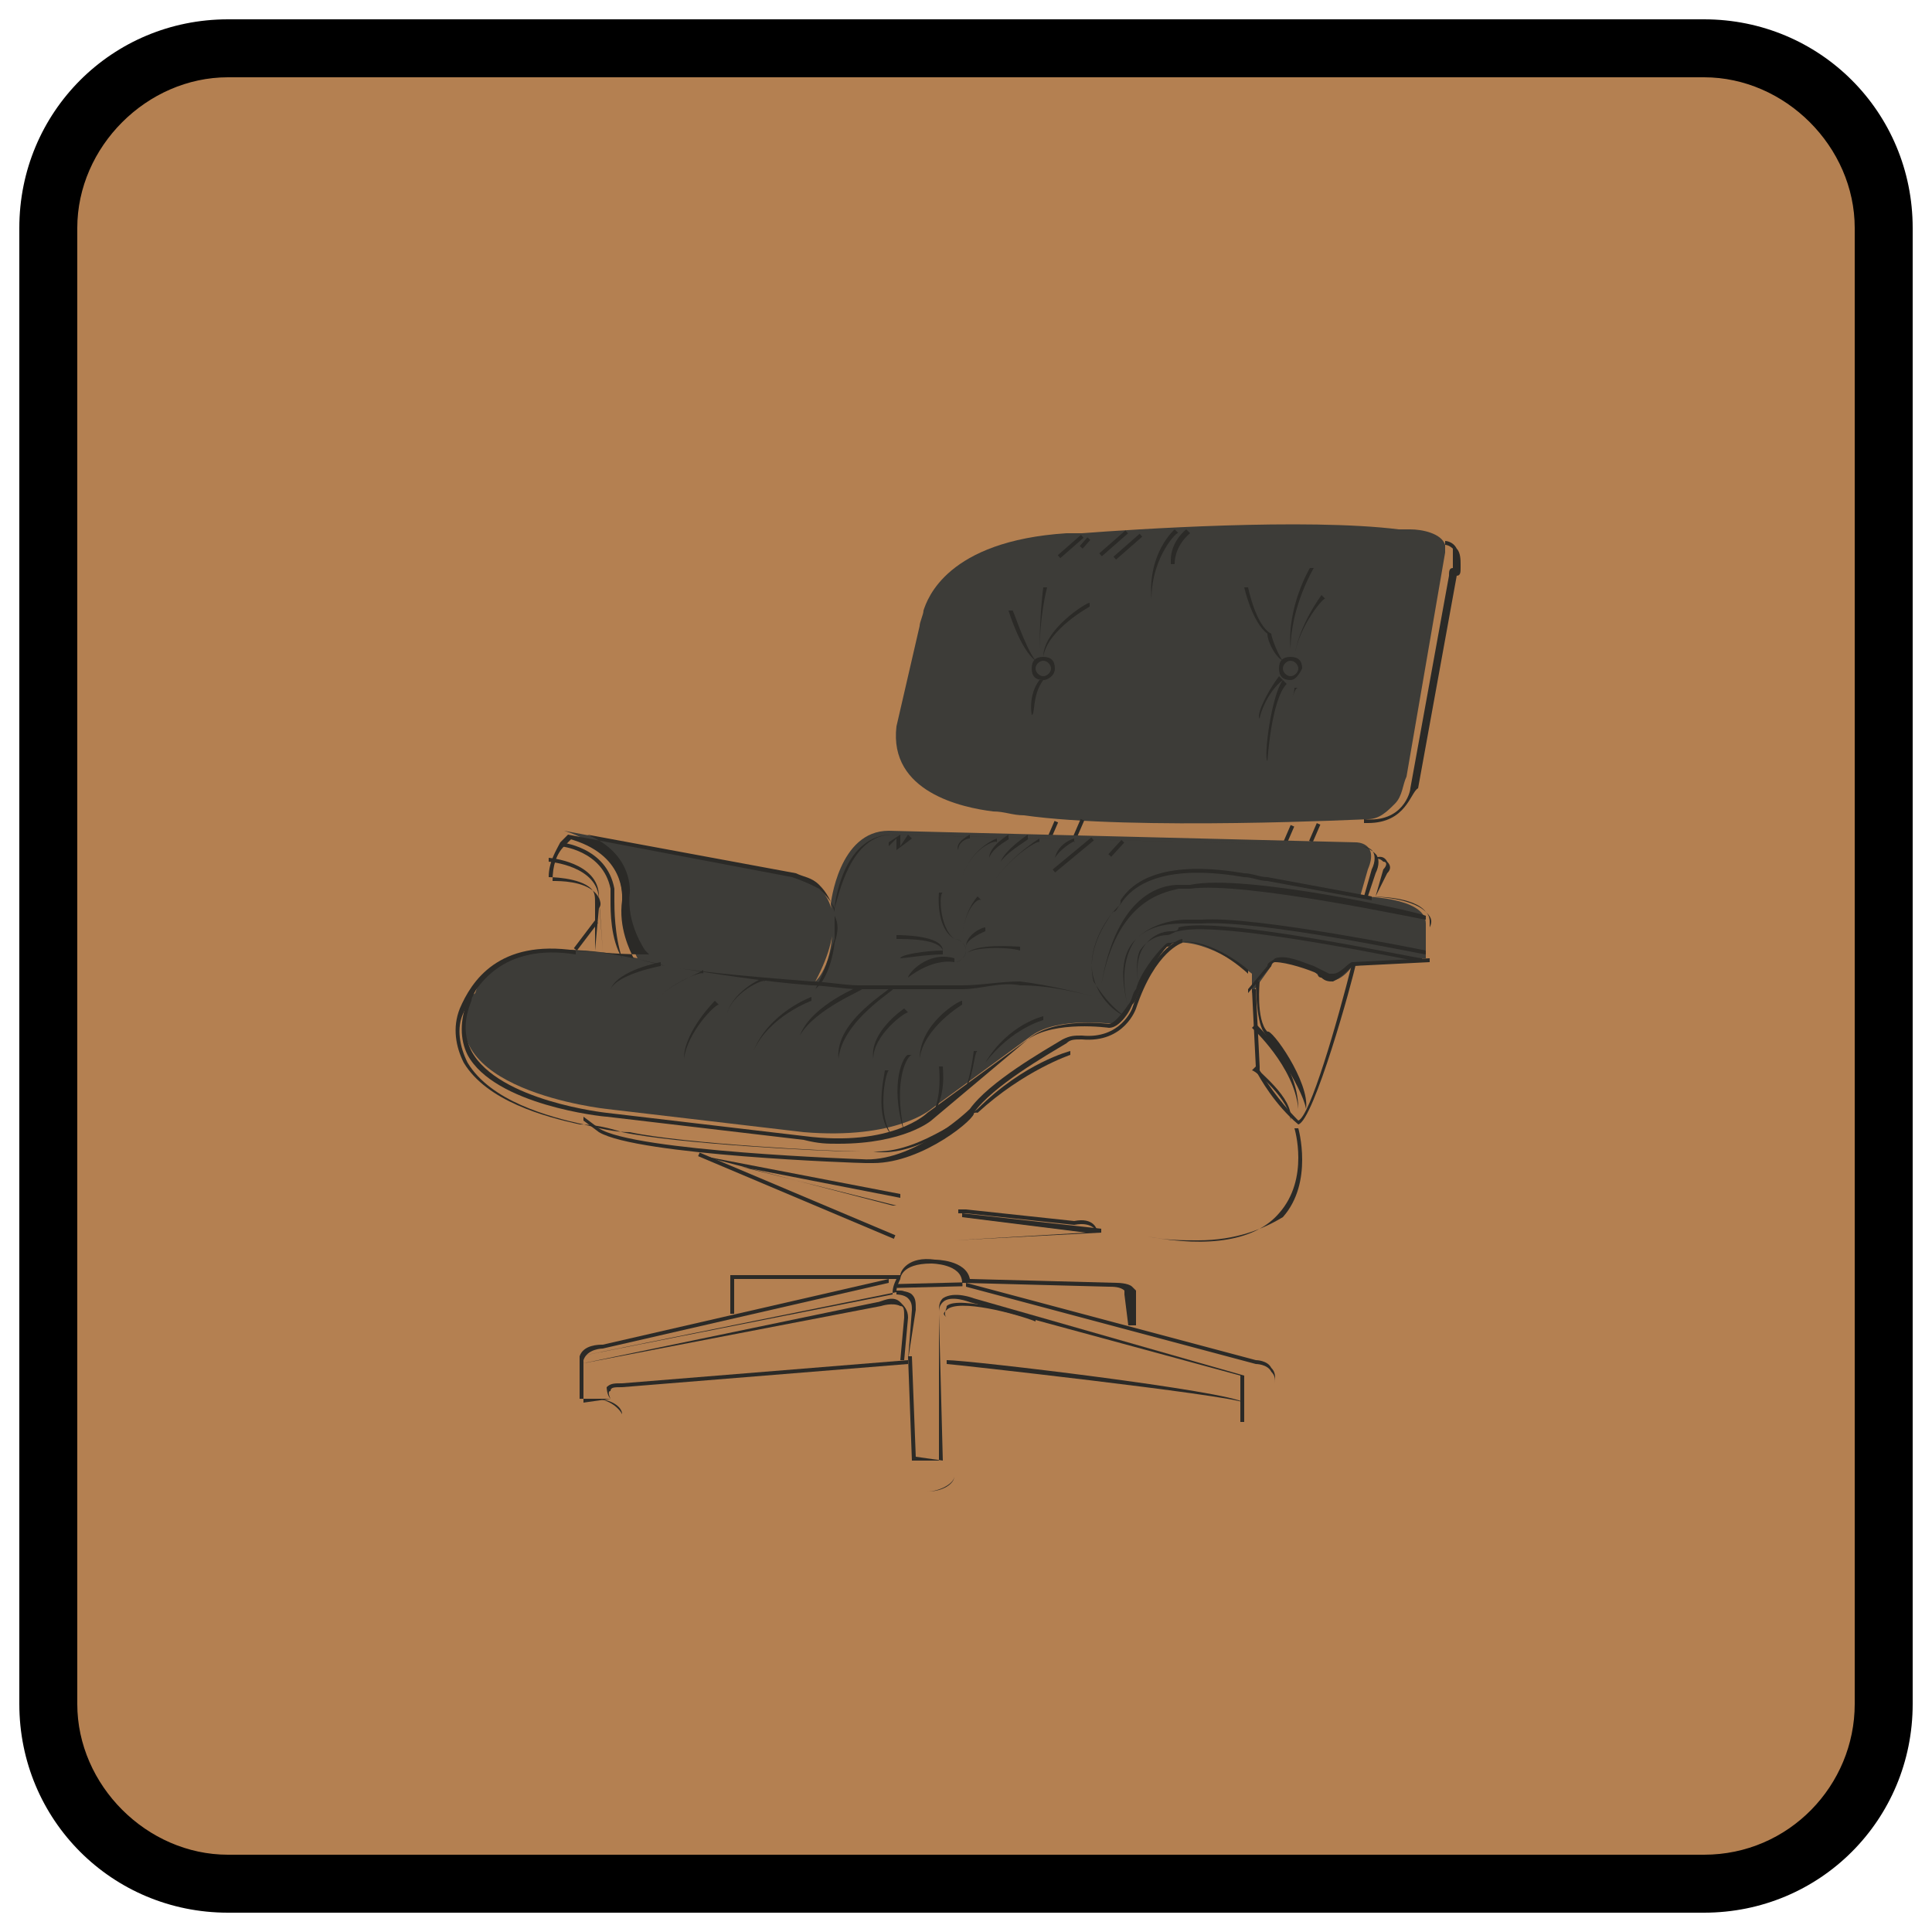 <?xml version="1.0" encoding="utf-8"?>
<!-- Generator: Adobe Illustrator 26.0.0, SVG Export Plug-In . SVG Version: 6.00 Build 0)  -->
<svg version="1.1" id="Layer_1" xmlns="http://www.w3.org/2000/svg" xmlns:xlink="http://www.w3.org/1999/xlink" x="0px" y="0px"
	 viewBox="0 0 50 50" style="enable-background:new 0 0 50 50;" xml:space="preserve">
<style type="text/css">
	.st0{fill:#B48051;}
	.st1{fill:#80908C;}
	.st2{fill:#3D3C38;}
	.st3{fill:#2B2A27;}
</style>
<g>
	<path class="st0" d="M5.9,48.7c-2.6,0-4.7-2.1-4.7-4.7V5.9c0-2.6,2.1-4.7,4.7-4.7h38.2c2.6,0,4.7,2.1,4.7,4.7v38.2
		c0,2.6-2.1,4.7-4.7,4.7L5.9,48.7L5.9,48.7z"/>
	<path d="M44.1,2C46.2,2,48,3.8,48,5.9v38.2c0,2.1-1.7,3.9-3.9,3.9H5.9C3.8,48,2,46.2,2,44.1V5.9C2,3.8,3.8,2,5.9,2H44.1 M44.1,0.5
		H5.9c-3,0-5.4,2.4-5.4,5.4v38.2c0,3,2.4,5.4,5.4,5.4h38.2c3,0,5.4-2.4,5.4-5.4V5.9C49.5,2.9,47.1,0.5,44.1,0.5L44.1,0.5z"/>
</g>
<g>
	<g>
		<path class="st1" d="M36.3,13.9"/>
	</g>
	<g>
		<path class="st2" d="M23.8,16.2c0-0.1,0.1-0.3,0.1-0.4c0.1-0.3,0.6-1.8,3.7-2c0,0,0.1,0,0.4,0c1.3-0.1,5.8-0.4,8.2-0.1
			c0.1,0,0.2,0,0.3,0c0.3,0,0.8,0.1,0.9,0.4c0,0.1,0,0.1,0,0.2l-1,5.8c-0.1,0.2-0.1,0.5-0.3,0.7c-0.2,0.2-0.4,0.4-0.7,0.4
			c0,0-6.1,0.3-8.9-0.1c-0.3,0-0.5-0.1-0.8-0.1c-0.8-0.1-2.7-0.5-2.5-2.2L23.8,16.2z"/>
	</g>
	<g>
		<g>
			<rect x="27.3" y="14.1" transform="matrix(0.752 -0.659 0.659 0.752 -2.447 21.757)" class="st3" width="0.8" height="0.1"/>
		</g>
	</g>
	<g>
		<g>
			<rect x="27.9" y="14" transform="matrix(0.659 -0.752 0.752 0.659 -0.97 25.887)" class="st3" width="0.3" height="0.1"/>
		</g>
	</g>
	<g>
		<g>
			<rect x="28.4" y="14" transform="matrix(0.752 -0.659 0.659 0.752 -2.133 22.508)" class="st3" width="0.9" height="0.1"/>
		</g>
	</g>
	<g>
		<g>
			<rect x="28.7" y="14.1" transform="matrix(0.752 -0.659 0.659 0.752 -2.057 22.717)" class="st3" width="0.9" height="0.1"/>
		</g>
	</g>
	<g>
		<g>
			<path class="st3" d="M29.8,15.5L29.8,15.5c-0.1-1.2,0.6-1.8,0.6-1.8l0.1,0.1C30.5,13.7,29.8,14.4,29.8,15.5z"/>
		</g>
	</g>
	<g>
		<g>
			<path class="st3" d="M30.3,14.5c0-0.5,0.4-0.8,0.4-0.8l0.1,0.1c0,0-0.4,0.3-0.4,0.8H30.3z"/>
		</g>
	</g>
	<g>
		<g>
			<path class="st3" d="M33.4,17.6c-0.2,0-0.3-0.1-0.3-0.3c0-0.2,0.1-0.3,0.3-0.3c0.2,0,0.3,0.1,0.3,0.3
				C33.6,17.5,33.5,17.6,33.4,17.6z M33.4,17.1c-0.1,0-0.2,0.1-0.2,0.2s0.1,0.2,0.2,0.2c0.1,0,0.2-0.1,0.2-0.2S33.5,17.1,33.4,17.1z
				"/>
		</g>
	</g>
	<g>
		<g>
			<path class="st3" d="M27,17.6c-0.2,0-0.3-0.1-0.3-0.3c0-0.2,0.1-0.3,0.3-0.3c0.2,0,0.3,0.1,0.3,0.3C27.3,17.5,27.1,17.6,27,17.6z
				 M27,17.1c-0.1,0-0.2,0.1-0.2,0.2s0.1,0.2,0.2,0.2c0.1,0,0.2-0.1,0.2-0.2S27.1,17.1,27,17.1z"/>
		</g>
	</g>
	<g>
		<g>
			<path class="st3" d="M33.2,17.1c-0.2-0.1-0.4-0.5-0.4-0.7c-0.4-0.3-0.6-1.2-0.6-1.2h0.1c0,0,0.2,1,0.6,1.2l0,0l0,0
				C32.9,16.5,33.1,17,33.2,17.1L33.2,17.1z"/>
		</g>
	</g>
	<g>
		<g>
			<path class="st3" d="M33.4,16.8c-0.1-1.1,0.5-2.1,0.5-2.1l0.1,0C34,14.7,33.4,15.7,33.4,16.8L33.4,16.8z"/>
		</g>
	</g>
	<g>
		<g>
			<path class="st3" d="M33.5,17L33.5,17c0.1-0.8,0.7-1.6,0.7-1.6l0.1,0.1C34.3,15.4,33.6,16.2,33.5,17z"/>
		</g>
	</g>
	<g>
		<g>
			<path class="st3" d="M32.8,19.7L32.8,19.7c-0.1-0.1,0.1-1.7,0.4-2.1l0.1,0.1C32.9,18.1,32.8,19.7,32.8,19.7z"/>
		</g>
	</g>
	<g>
		<g>
			<path class="st3" d="M32.6,18.6L32.6,18.6c-0.1-0.1,0.2-0.7,0.5-1.1l0.1,0.1C32.8,17.9,32.6,18.5,32.6,18.6z"/>
		</g>
	</g>
	<g>
		<g>
			<path class="st3" d="M33.4,18.1L33.4,18.1c0.1-0.1,0.1-0.3,0.1-0.3h0.1C33.5,17.8,33.5,18,33.4,18.1z"/>
		</g>
	</g>
	<g>
		<g>
			<path class="st3" d="M26.8,17.1c-0.4-0.3-0.7-1.3-0.7-1.3l0.1,0C26.2,15.7,26.5,16.7,26.8,17.1L26.8,17.1z"/>
		</g>
	</g>
	<g>
		<g>
			<path class="st3" d="M27,17L27,17c0-0.7,1.1-1.4,1.2-1.4l0,0.1C28.2,15.7,27.1,16.3,27,17z"/>
		</g>
	</g>
	<g>
		<g>
			<path class="st3" d="M26.9,17c0-1.1,0.1-1.8,0.1-1.8h0.1C27.1,15.2,26.9,15.9,26.9,17L26.9,17z"/>
		</g>
	</g>
	<g>
		<g>
			<path class="st3" d="M26.7,18.5c0,0-0.1-0.5,0.2-0.9l0.1,0C26.7,18,26.8,18.5,26.7,18.5L26.7,18.5z"/>
		</g>
	</g>
	<g>
		<path class="st3" d="M35.4,21.3c-0.1,0-0.1,0-0.1,0v-0.1c1,0.1,1.2-0.7,1.2-0.8l1-5.5c0-0.1,0-0.2,0.1-0.2l0-0.1
			c0-0.2,0-0.3,0-0.4c-0.1-0.1-0.2-0.1-0.2-0.1v-0.1c0,0,0.2,0,0.3,0.2c0.1,0.1,0.1,0.3,0.1,0.4l0,0.1c0,0.1,0,0.2-0.1,0.2l-1,5.5
			C36.5,20.5,36.4,21.3,35.4,21.3z"/>
	</g>
	<g>
		<g>
			<rect x="27" y="21.4" transform="matrix(0.397 -0.918 0.918 0.397 -3.271 37.994)" class="st3" width="0.5" height="0.1"/>
		</g>
		<g>
			<rect x="27.7" y="21.4" transform="matrix(0.397 -0.918 0.918 0.397 -2.873 38.587)" class="st3" width="0.5" height="0.1"/>
		</g>
	</g>
	<g>
		<g>
			<rect x="33.1" y="21.5" transform="matrix(0.397 -0.918 0.918 0.397 0.326 43.661)" class="st3" width="0.5" height="0.1"/>
		</g>
		<g>
			<rect x="33.8" y="21.5" transform="matrix(0.397 -0.918 0.918 0.397 0.724 44.254)" class="st3" width="0.5" height="0.1"/>
		</g>
	</g>
	<g>
		<path class="st2" d="M12.1,26.9"/>
	</g>
	<g>
		<path class="st2" d="M12.3,25.7c0.1-0.4,0.9-1.6,4.2-0.9c0,0-0.4-0.7-0.4-1.6c0,0,0.1-1.2-1.5-1.7l5.8,1.1
			c0.2,0.1,0.5,0.1,0.7,0.3c0.4,0.3,0.8,1,0,2.5c0,0,0.6-0.5,0.4-2c0,0,0.2-1.9,1.5-1.9l12.1,0.3c0,0,0.6,0,0.3,0.7l-0.2,0.7
			c0,0,1.7,0,1.7,0.7v0.9L35,25c0,0-0.4,0.6-0.8,0.3c-0.4-0.3,0-0.1,0-0.1s-1.2-0.6-1.3-0.2l-0.5,0.7v-0.5c0,0-1.1-0.9-2-0.8
			c-0.1,0-0.1,0.1-0.2,0.1c-0.2,0.2-0.5,0.7-0.7,1.1c-0.1,0.2-0.1,0.3-0.2,0.4c-0.1,0.3-0.4,0.6-0.5,0.5c0,0-1.4-0.2-2.1,0.3
			l-2.6,1.9c0,0-0.9,0.8-3.3,0.6l-5.1-0.6c0,0-4.7-0.5-3.5-3C12.2,25.8,12.3,25.7,12.3,25.7z"/>
		<path class="st3" d="M21.7,29.6c-0.3,0-0.5,0-0.9-0.1l-5.1-0.6c-0.1,0-2.9-0.3-3.6-1.6c-0.2-0.4-0.2-0.9,0-1.4
			c0-0.1,0.1-0.2,0.1-0.2l0,0c0.2-0.4,0.9-1.6,4.2-0.9c-0.1-0.2-0.4-0.8-0.3-1.5c0-0.1,0.1-1.2-1.4-1.6l0-0.1l5.8,1.1
			c0.3,0.1,0.5,0.2,0.7,0.3c0.1,0.1,0.3,0.3,0.4,0.5c0.1-0.3,0.4-1.9,1.5-1.9l12.1,0.3c0,0,0.2,0,0.4,0.2c0.1,0.1,0.1,0.3,0,0.5
			l-0.2,0.6c0.2,0,1.2,0,1.5,0.4c0.1,0.1,0.2,0.2,0.1,0.4v0.9L35,25c-0.1,0.1-0.3,0.3-0.5,0.4c-0.1,0-0.2,0-0.3-0.1
			c-0.1,0-0.1-0.1-0.1-0.1c-0.2-0.1-0.8-0.3-1.1-0.3c-0.1,0-0.1,0.1-0.1,0.1l0,0l-0.6,0.7l0-0.6c-0.1-0.1-1.1-0.9-1.9-0.7
			c-0.1,0-0.1,0.1-0.2,0.1c-0.2,0.2-0.5,0.7-0.7,1.1c-0.1,0.2-0.1,0.3-0.2,0.4c-0.2,0.4-0.4,0.6-0.6,0.6c0,0-1.4-0.2-2.1,0.3
			L24.1,29C24.1,29,23.4,29.6,21.7,29.6z M14.7,24.6c-1.8,0-2.3,0.8-2.4,1l0,0c0,0.1-0.1,0.2-0.1,0.3c-0.2,0.5-0.2,0.9,0,1.3
			c0.7,1.3,3.5,1.6,3.5,1.6l5.1,0.6c2.3,0.3,3.2-0.6,3.2-0.6l2.6-1.9c0.7-0.6,2.1-0.4,2.1-0.4c0.1,0,0.3-0.2,0.5-0.5
			c0.1-0.1,0.1-0.3,0.2-0.4c0.1-0.4,0.5-0.9,0.7-1.1c0.1-0.1,0.1-0.1,0.2-0.1c0.9-0.2,1.9,0.7,2,0.8l0,0v0.4l0.5-0.6
			c0-0.1,0.1-0.1,0.2-0.2c0.3-0.1,0.7,0.1,1,0.2l0,0c0,0,0,0,0.2,0.1l0.2,0.1c0,0,0.1,0,0.1,0c0.2,0,0.4-0.3,0.5-0.3v0l2-0.1v-0.9
			c0-0.1,0-0.2-0.1-0.3c-0.4-0.4-1.5-0.4-1.5-0.4h-0.1l0.2-0.7c0.1-0.2,0.1-0.4,0-0.5c-0.1-0.1-0.3-0.1-0.3-0.1L23,21.6
			c-1.2,0.1-1.4,1.8-1.4,1.9c0,0.1,0,0.1,0,0.2c0.1,0.2,0.1,0.4,0,0.7c-0.1,0.8-0.4,1.1-0.4,1.1l-0.1,0.1l0.1-0.2
			c0.2-0.4,0.3-0.8,0.4-1.1c0-0.2,0-0.4,0-0.7c-0.1-0.3-0.2-0.5-0.4-0.7c-0.2-0.2-0.4-0.2-0.6-0.3l-5.4-1c1.2,0.5,1.1,1.5,1.1,1.5
			c-0.1,0.8,0.4,1.5,0.4,1.5l0.1,0.1l-0.1,0C15.8,24.7,15.2,24.6,14.7,24.6z"/>
	</g>
	<g>
		<polygon class="st3" points="23.2,22 23.2,21.7 23,21.9 23,21.8 23.3,21.6 23.3,21.9 23.5,21.6 23.6,21.7 		"/>
	</g>
	<g>
		<path class="st3" d="M24.8,22L24.8,22c-0.1-0.2,0.3-0.4,0.3-0.4l0,0.1C25,21.7,24.8,21.8,24.8,22z"/>
	</g>
	<g>
		<path class="st3" d="M24.8,23.2L24.8,23.2c0.1-1.2,1-1.5,1-1.5l0,0.1C25.8,21.7,24.9,22,24.8,23.2z"/>
	</g>
	<g>
		<path class="st3" d="M25.6,22.2L25.6,22.2c0-0.3,0.5-0.6,0.5-0.6l0,0.1C26.2,21.7,25.7,21.9,25.6,22.2z"/>
	</g>
	<g>
		<path class="st3" d="M25.9,22.3L25.9,22.3c0.1-0.3,0.7-0.7,0.7-0.7l0,0.1C26.7,21.7,26.1,22,25.9,22.3z"/>
	</g>
	<g>
		<path class="st3" d="M25.5,23.2L25.5,23.2c0.4-0.9,1.4-1.5,1.4-1.5l0,0.1C26.9,21.7,25.9,22.3,25.5,23.2z"/>
	</g>
	<g>
		<path class="st3" d="M27.3,22.2L27.3,22.2c0.1-0.4,0.5-0.5,0.5-0.5l0,0.1C27.9,21.7,27.5,21.9,27.3,22.2z"/>
	</g>
	<g>
		
			<rect x="27.1" y="22.1" transform="matrix(0.77 -0.638 0.638 0.77 -7.724 22.775)" class="st3" width="1.3" height="0.1"/>
	</g>
	<g>
		
			<rect x="28.6" y="21.9" transform="matrix(0.676 -0.737 0.737 0.676 -6.79 28.38)" class="st3" width="0.5" height="0.1"/>
	</g>
	<g>
		<path class="st3" d="M29.1,26.3c-0.4-0.2-0.7-0.6-0.8-1c-0.2-0.7,0.3-1.5,0.6-1.8c0.1-0.1,0.1-0.1,0.1-0.2
			c0.7-1.1,2.6-0.8,3.2-0.7c0.2,0,0.4,0.1,0.6,0.1l2.7,0.5v0.1l-2.7-0.5c-0.2,0-0.4-0.1-0.6-0.1c-0.6-0.1-2.5-0.4-3.2,0.7
			c-0.1,0.1-0.1,0.2-0.2,0.2c-0.2,0.3-0.7,1-0.5,1.8C28.5,25.7,28.7,26,29.1,26.3L29.1,26.3z"/>
	</g>
	<g>
		<path class="st3" d="M28.5,25.5L28.5,25.5c0.4-2.4,1.6-2.6,2-2.6c0.1,0,0.2,0,0.3,0c1.4-0.3,5.9,0.7,6.1,0.8l0,0.1
			c-0.1,0-4.7-1-6.1-0.8c-0.1,0-0.2,0-0.3,0C30.1,23.1,28.9,23.3,28.5,25.5z"/>
	</g>
	<g>
		<path class="st3" d="M29.2,26.1c-0.2-0.8-0.2-1.4,0.2-1.8c0.4-0.4,1-0.5,1.3-0.5c0.1,0,0.3,0,0.4,0c1.4-0.1,5.8,0.8,5.8,0.8l0,0.1
			c-0.1,0-4.3-0.9-5.8-0.8c-0.1,0-0.3,0-0.4,0c-0.3,0-0.9,0-1.3,0.4C29.1,24.7,29,25.3,29.2,26.1L29.2,26.1z"/>
	</g>
	<g>
		<path class="st3" d="M29.5,25.7c-0.1-0.5-0.1-0.9,0.1-1.2c0.2-0.3,0.5-0.4,0.7-0.4c0.1,0,0.2,0,0.2-0.1c1.1-0.3,6.1,0.8,6.3,0.8
			l0,0.1c-0.1,0-5.2-1.1-6.3-0.8c-0.1,0-0.2,0.1-0.3,0.1c-0.2,0-0.5,0.1-0.7,0.4C29.4,24.8,29.4,25.2,29.5,25.7L29.5,25.7z"/>
	</g>
	<g>
		<path class="st3" d="M35.6,23.2L35.6,23.2l0.2-0.7c0.1-0.1,0.1-0.2,0-0.2c-0.1-0.1-0.2-0.1-0.2,0l0-0.1c0,0,0.2-0.1,0.3,0.1
			c0.1,0.1,0.1,0.2,0,0.3L35.6,23.2z"/>
	</g>
	<g>
		<path class="st3" d="M33.8,28.7L33.8,28.7c-0.1-0.6-1.1-2-1.1-2c-0.2-0.3-0.2-1.3-0.2-1.3h0.1c0,0-0.1,1,0.2,1.3
			C32.9,26.6,33.9,28,33.8,28.7z"/>
	</g>
	<g>
		<path class="st3" d="M33.6,28.7L33.6,28.7c-0.1-1.1-1.2-2.1-1.2-2.1l0.1-0.1C32.5,26.5,33.6,27.5,33.6,28.7z"/>
	</g>
	<g>
		<path class="st3" d="M33.6,29.1C33.6,29.1,33.5,29.1,33.6,29.1c-0.6-0.5-1-1.2-1.1-1.4c0,0,0-0.1,0-0.1l-0.1-2h0.1l0.1,2
			c0,0,0,0.1,0,0.1c0.1,0.2,0.5,0.8,1,1.3c0,0,0,0,0,0c0.3-0.1,1-2.5,1.4-4.1l0.1,0C35,25.4,34,29,33.6,29.1
			C33.6,29.1,33.6,29.1,33.6,29.1z"/>
	</g>
	<g>
		<path class="st3" d="M33.4,29c0-0.5-0.9-1.3-1-1.3l0.1-0.1C32.5,27.7,33.5,28.4,33.4,29L33.4,29z"/>
	</g>
	<g>
		<polygon class="st3" points="23.1,31.2 18.1,29.9 18.1,29.9 23.3,30.9 23.3,31 19.2,30.2 23.2,31.2 		"/>
	</g>
	<g>
		<path class="st3" d="M31,32.1c-0.4,0-0.8,0-1.3-0.1l-1.3-0.1v0c0,0-0.1-0.3-0.6-0.2l0,0L25,31.4h-0.2v-0.1H25l2.8,0.3
			c0.5-0.1,0.6,0.2,0.6,0.3l1.3,0.1c1.6,0.3,2.8,0.1,3.4-0.6c0.8-0.9,0.4-2.2,0.4-2.2l0.1,0c0,0,0.4,1.4-0.4,2.3
			C32.7,31.8,32,32.1,31,32.1z"/>
	</g>
	<g>
		<path class="st3" d="M24,32.5c-0.5,0-0.9-0.4-0.9-0.9s0.4-0.9,0.9-0.9s0.9,0.4,0.9,0.9S24.5,32.5,24,32.5z M24,30.7
			c-0.5,0-0.9,0.4-0.9,0.9s0.4,0.9,0.9,0.9c0.5,0,0.9-0.4,0.9-0.9S24.5,30.7,24,30.7z"/>
	</g>
	<g>
		
			<rect x="20.6" y="28.2" transform="matrix(0.389 -0.921 0.921 0.389 -15.918 37.924)" class="st3" width="0.1" height="5.5"/>
	</g>
	<g>
		<polygon class="st3" points="24.7,32.1 24.7,32.1 28.1,31.9 24.9,31.5 24.9,31.4 28.5,31.8 28.5,31.9 		"/>
	</g>
	<g>
		<path class="st3" d="M22.6,30.1c-0.1,0-0.1,0-0.2,0c-0.2,0-5.9-0.2-6.9-0.8L15.1,29l0-0.1l0.4,0.3c0.9,0.6,6.8,0.8,6.8,0.8
			c1.3,0.1,2.7-1.2,2.8-1.3c0.5-0.7,1.9-1.5,2.4-1.8c0.2-0.1,0.3-0.1,0.5-0.1c1,0.1,1.3-0.7,1.3-0.7c0.5-1.5,1.2-1.8,1.3-1.8l0,0.1
			c0,0-0.7,0.2-1.2,1.7c0,0-0.3,0.9-1.4,0.8c-0.2,0-0.3,0-0.4,0.1c-0.5,0.3-1.9,1.1-2.4,1.8l0,0C25.3,28.9,23.9,30.1,22.6,30.1z"/>
	</g>
	<g>
		<path class="st3" d="M22.7,29.8c-0.1,0-0.2,0-0.3,0c-0.1,0-0.2,0-0.3,0c-0.8,0-4.6-0.2-6-0.5c-0.3-0.1-0.7-0.2-1.1-0.2
			c-0.9-0.2-2.4-0.6-3-1.6c-0.2-0.4-0.3-0.9-0.1-1.4c0.3-0.7,1-1.8,3-1.5v0.1c-1.9-0.3-2.6,0.8-2.9,1.5c-0.2,0.4-0.1,0.9,0.1,1.3
			c0.6,1,2.1,1.4,3,1.6c0.4,0.1,0.8,0.2,1.2,0.2c1.4,0.3,5.2,0.5,6,0.5c0.1,0,0.2,0,0.3,0c1.2,0.2,2.7-1.1,2.7-1.1
			c1.2-1.2,2.4-1.5,2.4-1.5l0,0.1c0,0-1.2,0.4-2.4,1.5C25.1,28.7,23.9,29.8,22.7,29.8z"/>
	</g>
	<g>
		<path class="st3" d="M15.4,24.6v-1.2c0-0.2,0-0.3-0.1-0.4c-0.3-0.3-1.1-0.3-1.1-0.3h0v0c0-0.4,0.2-0.7,0.3-0.9
			c0.1-0.1,0.2-0.2,0.2-0.2l0.1,0.1c0,0-0.1,0.1-0.2,0.2c-0.2,0.2-0.3,0.5-0.3,0.9c0.2,0,0.8,0,1.1,0.3c0.1,0.1,0.2,0.3,0.1,0.4
			L15.4,24.6L15.4,24.6z"/>
	</g>
	<g>
		<path class="st3" d="M16.1,24.8c-0.3-0.5-0.3-1.2-0.3-1.5c0-0.1,0-0.2,0-0.3c-0.2-1-1.3-1.1-1.3-1.1v-0.1c0,0,1.2,0.1,1.4,1.2
			c0,0.1,0,0.2,0,0.3C15.9,23.5,15.9,24.2,16.1,24.8L16.1,24.8z"/>
	</g>
	<g>
		<path class="st3" d="M15.6,24.6L15.6,24.6l-0.1-1.3c0-0.9-1.3-1-1.3-1v-0.1c0,0,1.3,0.1,1.3,1L15.6,24.6L15.6,24.6z"/>
	</g>
	<g>
		
			<rect x="14.7" y="24.2" transform="matrix(0.604 -0.797 0.797 0.604 -13.315 21.639)" class="st3" width="0.9" height="0.1"/>
	</g>
	<g>
		<path class="st3" d="M29.2,34.3L29.2,34.3l-0.1-0.8c0,0,0-0.1,0-0.1c-0.1-0.1-0.3-0.1-0.4-0.1l-3.8-0.1v0c0-0.5-0.8-0.5-0.8-0.5
			c-0.8,0-0.8,0.4-0.8,0.4v0h0h-4.3V34h-0.1v-1h4.4c0-0.1,0.2-0.5,0.9-0.4c0,0,0.8,0,0.9,0.5l3.8,0.1c0,0,0.3,0,0.4,0.1
			c0,0,0.1,0.1,0.1,0.1V34.3z"/>
	</g>
	<g>
		<path class="st3" d="M24.7,24.9c-0.2,0-0.3-0.2-0.3-0.3c0-0.2,0.2-0.3,0.3-0.3c0.2,0,0.3,0.2,0.3,0.3C25,24.7,24.9,24.9,24.7,24.9
			z M24.7,24.3c-0.1,0-0.3,0.1-0.3,0.3c0,0.1,0.1,0.3,0.3,0.3c0.1,0,0.3-0.1,0.3-0.3C25,24.4,24.8,24.3,24.7,24.3z"/>
	</g>
	<g>
		<path class="st3" d="M24.7,24.3c-0.5-0.3-0.4-1.2-0.4-1.2h0.1C24.3,23.1,24.3,24,24.7,24.3L24.7,24.3z"/>
	</g>
	<g>
		<path class="st3" d="M24.9,24.4c0-0.8,0.4-1.2,0.4-1.2l0.1,0.1C25.3,23.2,24.9,23.6,24.9,24.4L24.9,24.4z"/>
	</g>
	<g>
		<path class="st3" d="M25,24.5L25,24.5C25,24.2,25.4,24,25.5,24l0,0.1C25.5,24.1,25,24.3,25,24.5z"/>
	</g>
	<g>
		<path class="st3" d="M25,24.7L25,24.7c0.2-0.3,1.3-0.2,1.4-0.2v0.1C26.1,24.5,25.1,24.5,25,24.7z"/>
	</g>
	<g>
		<path class="st3" d="M24.4,24.6c-0.1-0.3-0.9-0.3-1.2-0.3v-0.1C23.3,24.2,24.4,24.2,24.4,24.6L24.4,24.6z"/>
	</g>
	<g>
		<path class="st3" d="M23.3,24.8L23.3,24.8c0-0.1,0.7-0.2,1.1-0.2l0,0.1C24,24.7,23.4,24.8,23.3,24.8z"/>
	</g>
	<g>
		<path class="st3" d="M23.5,25.3L23.5,25.3c0-0.1,0.5-0.7,1.2-0.5l0,0.1C24.1,24.8,23.5,25.3,23.5,25.3z"/>
	</g>
	<g>
		<path class="st3" d="M25.5,27.5L25.5,27.5c0.6-1,1.5-1.2,1.5-1.2v0.1C27,26.4,26.2,26.6,25.5,27.5z"/>
	</g>
	<g>
		<path class="st3" d="M23.8,27.4L23.8,27.4c0-0.9,1-1.5,1.1-1.5l0,0.1C24.9,26,23.9,26.6,23.8,27.4z"/>
	</g>
	<g>
		<path class="st3" d="M22.6,27.4c-0.1-0.7,0.8-1.3,0.8-1.3l0.1,0.1C23.4,26.2,22.6,26.8,22.6,27.4L22.6,27.4z"/>
	</g>
	<g>
		<path class="st3" d="M24.9,28.3L24.9,28.3c0.2-0.2,0.3-1.1,0.3-1.1h0.1C25.2,27.2,25.2,28,24.9,28.3z"/>
	</g>
	<g>
		<path class="st3" d="M24.1,28.9L24.1,28.9c0.3-0.5,0.2-1.3,0.2-1.3h0.1C24.4,27.7,24.5,28.4,24.1,28.9z"/>
	</g>
	<g>
		<path class="st3" d="M23.4,29.3c-0.4-1.3,0-2,0.1-2l0.1,0C23.5,27.3,23.1,27.9,23.4,29.3L23.4,29.3z"/>
	</g>
	<g>
		<path class="st3" d="M23.1,29.4c-0.5-0.5-0.2-1.6-0.2-1.7l0.1,0C22.9,27.8,22.7,28.9,23.1,29.4L23.1,29.4z"/>
	</g>
	<g>
		<path class="st3" d="M28.7,25.9c-0.7-0.2-1.5-0.4-2.3-0.4c-0.5-0.1-1,0.1-1.5,0.1c-0.7,0-2,0-2.7,0c-0.3,0-0.9-0.1-1.2-0.1
			c-1.3-0.1-2.5-0.3-3.8-0.5c-0.3-0.1-0.5-0.1-0.7-0.2c0.2,0.1,0.5,0.1,0.7,0.2c1.2,0.2,2.6,0.3,3.8,0.4c0.3,0,0.9,0.1,1.2,0.1
			c0.7,0,2,0,2.7,0c0.5,0,1-0.1,1.5-0.1C27.2,25.5,28,25.7,28.7,25.9L28.7,25.9z"/>
	</g>
	<g>
		<path class="st3" d="M15.8,25.6L15.8,25.6c0.2-0.5,1.3-0.7,1.3-0.7V25C17.1,25,16,25.2,15.8,25.6z"/>
	</g>
	<g>
		<path class="st3" d="M16.9,26L16.9,26c0.3-0.5,1.2-0.8,1.3-0.9l0,0.1C18.2,25.1,17.2,25.5,16.9,26z"/>
	</g>
	<g>
		<path class="st3" d="M17.7,27.4L17.7,27.4c0-0.7,0.8-1.5,0.8-1.5l0.1,0.1C18.5,26,17.8,26.7,17.7,27.4z"/>
	</g>
	<g>
		<path class="st3" d="M18.8,26.3L18.8,26.3c0.1-0.6,0.9-1,1-1l0,0.1C19.8,25.3,18.9,25.7,18.8,26.3z"/>
	</g>
	<g>
		<path class="st3" d="M19.5,27.2L19.5,27.2c0.4-1,1.5-1.4,1.5-1.4l0,0.1C21,25.9,19.9,26.3,19.5,27.2z"/>
	</g>
	<g>
		<path class="st3" d="M20.7,26.8L20.7,26.8c0.3-0.8,1.6-1.3,1.6-1.3l0,0.1C22.4,25.6,21.1,26.1,20.7,26.8z"/>
	</g>
	<g>
		<path class="st3" d="M21.7,27.4L21.7,27.4c-0.1-1,1.4-1.8,1.4-1.9l0,0.1C23.2,25.6,21.8,26.4,21.7,27.4z"/>
	</g>
	<g>
		<path class="st3" d="M15.8,36.2H15v-0.9c0-0.1,0-0.2,0-0.2c0.1-0.3,0.5-0.3,0.6-0.3l7.4-1.7l0,0.1l-7.4,1.7l0,0c0,0-0.4,0-0.5,0.3
			c0,0.1,0,0.1,0,0.2v0.9L15.8,36.2c-0.1-0.1-0.1-0.3-0.1-0.3c0.1-0.1,0.2-0.1,0.4-0.1l7.4-0.6v0.1l-7.4,0.6c-0.2,0-0.3,0-0.3,0.1
			C15.7,36,15.8,36.2,15.8,36.2L15.8,36.2z"/>
	</g>
	<g>
		<path class="st3" d="M15,35.1L15,35.1l8.1-1.6c0-0.1,0-0.2,0.1-0.4l0.1,0c-0.1,0.2-0.1,0.3-0.1,0.3l0.2,0L15,35.1z"/>
	</g>
	<g>
		<path class="st3" d="M23.5,35.2L23.5,35.2l0.1-1.3c0-0.1,0-0.2-0.1-0.3c-0.1-0.1-0.3-0.1-0.3-0.1v-0.1c0,0,0.3,0,0.4,0.1
			c0.1,0.1,0.1,0.2,0.1,0.4L23.5,35.2z"/>
	</g>
	<g>
		<path class="st3" d="M15,35.3L15,35.3l7.7-1.6c0.1,0,0.4-0.2,0.6,0c0.1,0.1,0.2,0.2,0.2,0.4l-0.1,1.1h-0.1l0.1-1.1
			c0-0.2,0-0.3-0.1-0.3c-0.2-0.1-0.5,0-0.5,0l0,0L15,35.3z"/>
	</g>
	<g>
		
			<rect x="23.2" y="33.2" transform="matrix(1 -2.538188e-02 2.538188e-02 1 -0.836 0.62)" class="st3" width="1.7" height="0.1"/>
	</g>
	<g>
		<path class="st3" d="M24.4,37.8h-0.8l-0.1-2.7h0.1l0.1,2.6L24.4,37.8L24.3,34c0-0.2,0-0.3,0.1-0.4c0.3-0.2,0.8,0,0.8,0l7,2v1.2H33
			v-1c0-0.1,0-0.2-0.1-0.3c-0.1-0.2-0.4-0.2-0.4-0.2l0,0l-7.5-2l0-0.1l7.5,2c0,0,0.3,0,0.4,0.2c0.1,0.1,0.1,0.2,0.1,0.3v1.1h-0.9
			v-1.2l-7-1.9c0,0-0.5-0.2-0.7,0c-0.1,0.1-0.1,0.2-0.1,0.3V37.8z"/>
	</g>
	<g>
		<path class="st3" d="M32.2,36.3c-0.4-0.2-7.6-1-7.7-1h0v-1.2c-0.1-0.1,0-0.2,0-0.3c0.3-0.3,2.3,0.3,2.3,0.3l0,0.1
			c-0.5-0.2-2-0.6-2.3-0.3c-0.1,0.1-0.1,0.1,0,0.2v0v1.1C25.1,35.2,31.8,36,32.2,36.3L32.2,36.3z"/>
	</g>
	<g>
		<path class="st3" d="M24,38.6c-0.4,0-0.7-0.2-0.7-0.4s0.3-0.4,0.7-0.4c0.4,0,0.7,0.2,0.7,0.4S24.4,38.6,24,38.6z M24,37.8
			c-0.4,0-0.7,0.2-0.7,0.4s0.3,0.4,0.7,0.4c0.3,0,0.7-0.2,0.7-0.4S24.4,37.8,24,37.8z"/>
	</g>
	<g>
		<path class="st3" d="M15.4,37c-0.4,0-0.7-0.2-0.7-0.4c0-0.2,0.3-0.4,0.7-0.4s0.7,0.2,0.7,0.4C16.1,36.8,15.8,37,15.4,37z
			 M15.4,36.2c-0.4,0-0.7,0.2-0.7,0.4c0,0.2,0.3,0.4,0.7,0.4s0.7-0.2,0.7-0.4C16,36.4,15.7,36.2,15.4,36.2z"/>
	</g>
</g>
</svg>

